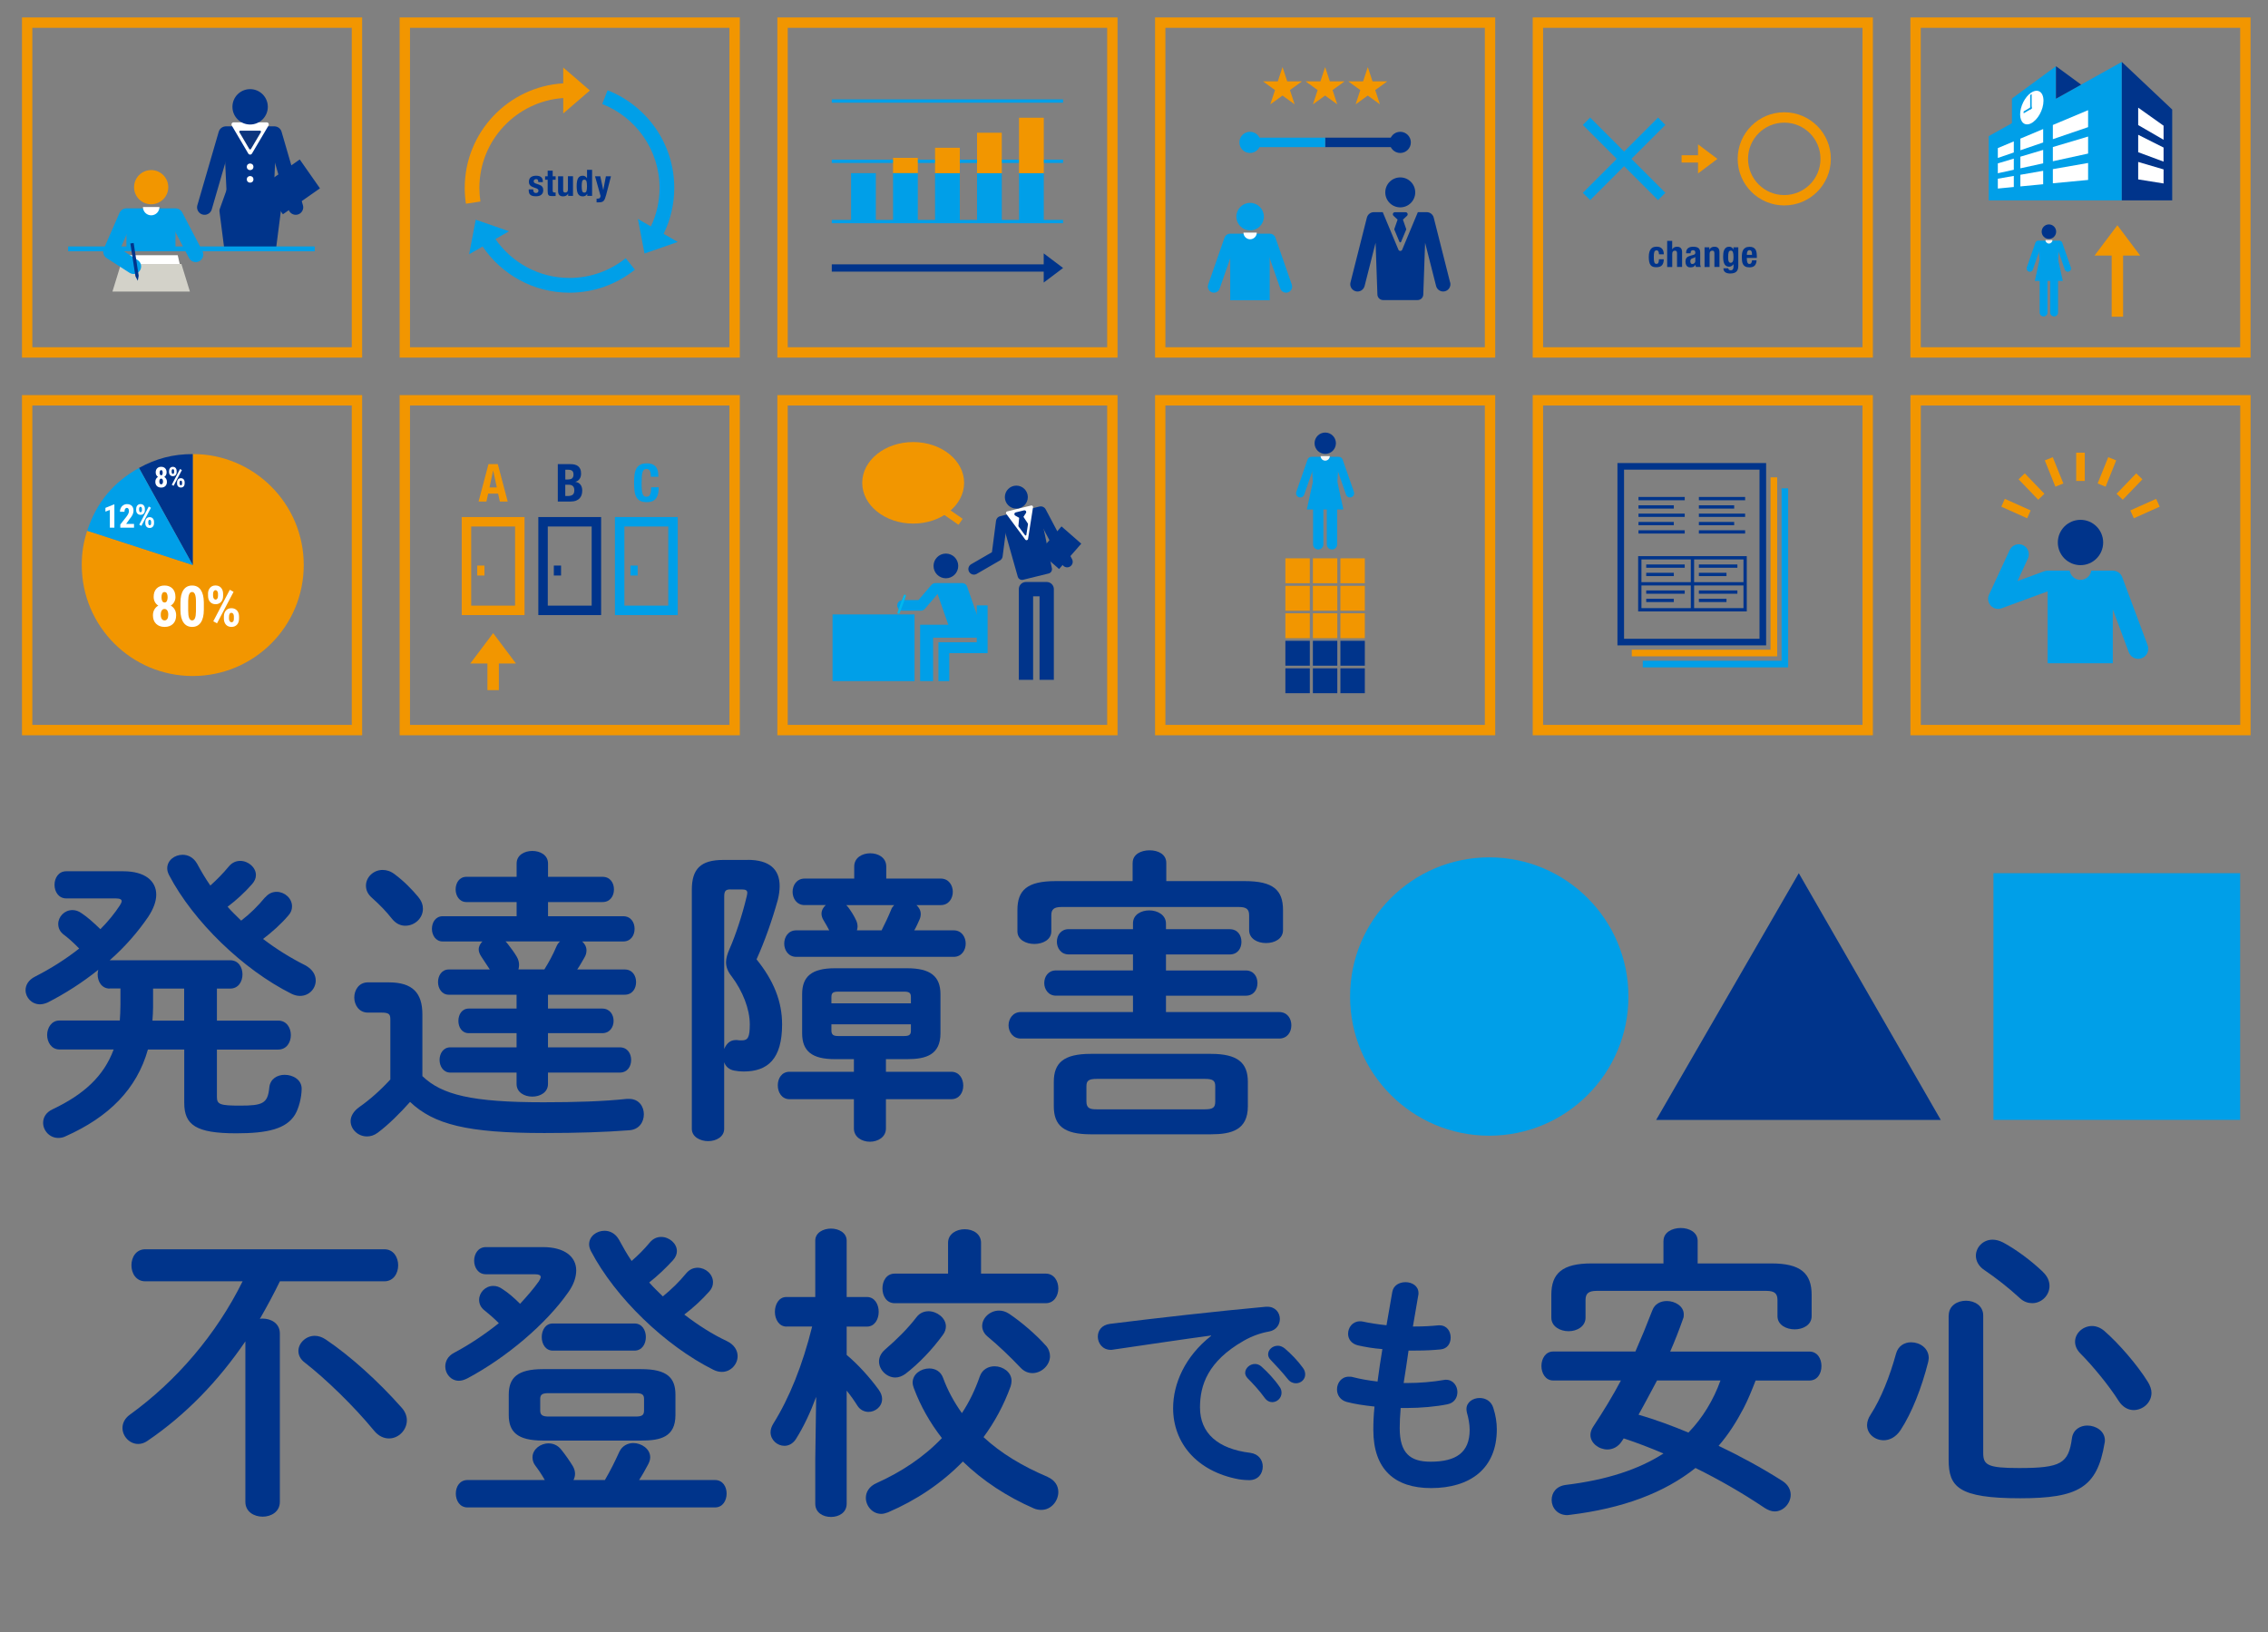 <?xml version="1.0" encoding="UTF-8"?>
<svg id="_レイヤー_1" data-name="レイヤー_1" xmlns="http://www.w3.org/2000/svg" xmlns:xlink="http://www.w3.org/1999/xlink" version="1.1" viewBox="0 0 501.25 360.72">
  <rect x="0" y="0" width="501.25" height="360.72" fill="#808080" stroke="none"/>
  <!-- Generator: Adobe Illustrator 29.6.0, SVG Export Plug-In . SVG Version: 2.1.1 Build 207)  -->
  <defs>
    <style>
      .st0, .st1, .st2, .st3, .st4, .st5, .st6, .st7, .st8, .st9, .st10, .st11, .st12, .st13, .st14, .st15, .st16, .st17, .st18, .st19, .st20, .st21, .st22, .st23, .st24, .st25, .st26, .st27, .st28, .st29, .st30, .st31, .st32, .st33, .st34, .st35, .st36, .st37 {
        fill: none;
      }

      .st1 {
        stroke-width: 2.28px;
      }

      .st1, .st38, .st39, .st40, .st20, .st21, .st22, .st24, .st41, .st33, .st34, .st35, .st36, .st37, .st42 {
        stroke-linecap: round;
      }

      .st1, .st2, .st3, .st4, .st5, .st6, .st7, .st8, .st9, .st10, .st11, .st12, .st13, .st14, .st15, .st16, .st17, .st18, .st23, .st25, .st26, .st27, .st28, .st29, .st30, .st31, .st32, .st43, .st34 {
        stroke-miterlimit: 10;
      }

      .st1, .st3, .st4, .st5, .st10, .st11, .st15, .st16, .st17, .st20, .st21, .st24, .st28, .st29, .st33, .st34, .st36 {
        stroke: #009fe8;
      }

      .st38 {
        stroke-width: 2.6px;
      }

      .st38, .st7, .st8, .st9, .st19, .st41, .st30, .st31, .st32, .st35, .st37 {
        stroke: #00348b;
      }

      .st38, .st44, .st41 {
        fill: #00348b;
      }

      .st38, .st39, .st40, .st19, .st20, .st21, .st22, .st24, .st41, .st33, .st35, .st36, .st37, .st42 {
        stroke-linejoin: round;
      }

      .st2 {
        stroke-width: 2.52px;
      }

      .st2, .st6, .st12, .st13, .st14, .st18, .st23, .st25, .st26, .st27, .st43 {
        stroke: #f29600;
      }

      .st45 {
        fill: #f29600;
      }

      .st3, .st7, .st12 {
        stroke-width: 2.09px;
      }

      .st4, .st8 {
        stroke-width: 2.09px;
      }

      .st5, .st14 {
        stroke-width: 2.29px;
      }

      .st6, .st15, .st43 {
        stroke-width: 5.47px;
      }

      .st46 {
        fill: #009fe8;
      }

      .st9, .st11 {
        stroke-width: .73px;
      }

      .st10 {
        stroke-width: 1.06px;
      }

      .st39 {
        stroke-width: .7px;
      }

      .st39, .st40 {
        stroke: #fff;
      }

      .st39, .st40, .st47 {
        fill: #fff;
      }

      .st40 {
        stroke-width: .94px;
      }

      .st48 {
        fill: #d3d2c9;
      }

      .st49 {
        fill: #f4f7f7;
      }

      .st13 {
        stroke-width: 2.29px;
      }

      .st16 {
        stroke-width: 2.4px;
      }

      .st17 {
        stroke-width: 2.87px;
      }

      .st18 {
        stroke-width: 1.9px;
      }

      .st19 {
        stroke-width: 3.16px;
      }

      .st20 {
        stroke-width: 2.69px;
      }

      .st21 {
        stroke-width: 3.34px;
      }

      .st22 {
        stroke: #00b8ee;
        stroke-width: .52px;
      }

      .st23, .st29, .st30 {
        stroke-width: 1.46px;
      }

      .st24 {
        stroke-width: 1.85px;
      }

      .st25, .st28, .st32 {
        stroke-width: 1.6px;
      }

      .st26 {
        stroke-width: 1.61px;
      }

      .st27, .st31 {
        stroke-width: 1.61px;
      }

      .st41 {
        stroke-width: .33px;
      }

      .st43 {
        fill: #f19338;
      }

      .st33 {
        stroke-width: 2.34px;
      }

      .st34 {
        stroke-width: 1.74px;
      }

      .st35 {
        stroke-width: 3.31px;
      }

      .st36 {
        stroke-width: 1.42px;
      }

      .st50 {
        clip-path: url(#clippath);
      }

      .st37 {
        stroke-width: 2.46px;
      }

      .st42 {
        fill: #0d357e;
        stroke: #0d357e;
        stroke-width: .44px;
      }
    </style>
    <clipPath id="clippath">
      <rect class="st0" x="41.31" y="17.99" width="29.4" height="37"/>
    </clipPath>
  </defs>
  <rect class="st0" width="501.25" height="360.72"/>
  <g>
    <path class="st44" d="M24.24,218.49c-1.77,0-2.66-1.57-2.66-3.13,0-.34.07-.68.14-1.02-3.47,2.79-7.29,5.24-11.17,7.22-.61.27-1.23.41-1.7.41-1.84,0-3.2-1.5-3.2-3.13,0-1.09.61-2.25,2.11-3,3.47-1.77,6.81-3.88,9.74-6.2-1.29-1.36-2.66-2.52-3.4-3.06-.89-.68-1.23-1.5-1.23-2.38,0-1.57,1.36-3.06,3.13-3.06.68,0,1.36.2,2.11.75,1.23.82,2.52,1.97,4.08,3.47,1.7-1.7,3.13-3.47,4.29-5.24.27-.41.41-.75.41-.95,0-.41-.41-.61-1.36-.61h-10.89c-1.7,0-2.59-1.5-2.59-3s.88-3,2.59-3h12.6c4.77,0,7.29,2.11,7.29,5.17,0,1.5-.61,3.13-1.77,4.9-2.32,3.4-5.17,6.67-8.51,9.6h26.62c1.84,0,2.72,1.57,2.72,3.13s-.89,3.13-2.72,3.13h-2.93v7.08h13.55c1.84,0,2.79,1.57,2.79,3.2s-.95,3.2-2.79,3.2h-13.55v10.48c0,1.63.68,1.91,5.11,1.91,5.04,0,6.13-.48,6.47-4.02.2-1.91,1.77-2.79,3.4-2.79,1.84,0,3.75,1.09,3.75,3.06,0,1.84-.61,4.36-1.5,5.79-1.91,3.06-5.92,4.08-12.94,4.08-8.92,0-11.51-1.84-11.51-6.74v-11.78h-8.03c-2.45,8.71-8.58,14.91-18.25,19.2-.54.27-1.09.34-1.57.34-1.91,0-3.34-1.63-3.34-3.34,0-1.16.61-2.31,2.11-3,6.88-3.27,11.3-7.29,13.48-13.21h-11.98c-1.77,0-2.72-1.63-2.72-3.2s.95-3.2,2.72-3.2h13.34c.07-1.09.14-2.25.14-3.47v-3.61h-2.38ZM40.71,218.49h-6.88v4.08c0,1.02-.07,1.97-.14,3h7.01v-7.08ZM58.62,198.34c.75-.89,1.63-1.23,2.52-1.23,1.77,0,3.4,1.43,3.4,3.2,0,.68-.2,1.36-.82,2.04-1.63,1.91-3.54,3.61-5.58,5.17,2.93,2.25,6.13,4.22,9.26,5.79,1.7.89,2.38,2.18,2.38,3.4,0,1.77-1.43,3.4-3.47,3.4-.61,0-1.23-.14-1.91-.48-10.62-5.31-21.65-15.93-27.03-26.21-.27-.54-.41-1.02-.41-1.5,0-1.77,1.63-3,3.4-3,1.16,0,2.38.54,3.2,1.97.88,1.63,1.84,3.27,2.93,4.83,1.43-1.29,2.79-2.66,4.08-4.22.75-.89,1.63-1.23,2.52-1.23,1.77,0,3.47,1.43,3.47,3.13,0,.68-.27,1.36-.88,2.04-1.63,1.84-3.4,3.47-5.38,4.97.95,1.09,1.97,2.04,3,3.06,1.97-1.5,3.68-3.2,5.31-5.17Z"/>
    <path class="st44" d="M93.34,237.83c4.29,4.15,10.96,5.79,26.76,5.79,7.15,0,13.34-.2,18.45-.75h.48c2.18,0,3.27,1.7,3.27,3.4s-1.02,3.4-3.27,3.54c-5.31.41-11.51.61-18.72.61-17.09,0-24.44-1.91-29.68-6.88-2.18,2.45-4.77,5.04-7.15,6.81-.82.61-1.63.82-2.38.82-1.97,0-3.61-1.57-3.61-3.4,0-1.02.61-2.18,1.97-3.13,2.25-1.57,4.7-3.74,6.81-6.06v-13.21c0-1.16-.2-1.57-1.97-1.57h-3c-1.97,0-3-1.7-3-3.34s1.02-3.34,3-3.34h4.63c5.31,0,7.42,2.38,7.42,7.08v13.62ZM92.45,198.27c.75.89,1.02,1.77,1.02,2.59,0,2.11-1.84,3.74-3.88,3.74-1.02,0-2.04-.41-2.93-1.5-1.29-1.63-2.59-3-4.49-4.7-.95-.82-1.29-1.77-1.29-2.66,0-1.84,1.63-3.47,3.68-3.47.88,0,1.77.27,2.66.95,2.11,1.57,3.81,3.34,5.24,5.04ZM128.67,208.08c.54.48.95,1.16.95,1.97,0,.54-.14,1.09-.48,1.63-.48.82-.95,1.7-1.57,2.59h10.49c1.7,0,2.52,1.36,2.52,2.79s-.82,2.79-2.52,2.79h-16.95v3.06h11.98c1.7,0,2.52,1.36,2.52,2.72s-.82,2.72-2.52,2.72h-11.98v3.13h15.86c1.7,0,2.52,1.36,2.52,2.79s-.82,2.79-2.52,2.79h-15.86v2.52c0,1.84-1.7,2.79-3.47,2.79s-3.47-.95-3.47-2.79v-2.52h-14.64c-1.57,0-2.38-1.43-2.38-2.79,0-1.43.82-2.79,2.38-2.79h14.64v-3.13h-10.55c-1.57,0-2.31-1.36-2.31-2.72s.75-2.72,2.31-2.72h10.55v-3.06h-14.98c-1.57,0-2.38-1.43-2.38-2.79,0-1.43.82-2.79,2.38-2.79h9.06c-.54-.82-1.23-1.84-1.84-2.79-.41-.61-.61-1.16-.61-1.63,0-.68.34-1.29.82-1.77h-8.78c-1.57,0-2.38-1.43-2.38-2.79,0-1.43.82-2.79,2.38-2.79h16.34v-3.13h-11.1c-1.57,0-2.38-1.43-2.38-2.79,0-1.43.82-2.79,2.38-2.79h11.1v-2.93c0-1.91,1.77-2.79,3.47-2.79s3.47.88,3.47,2.79v2.93h12.05c1.7,0,2.52,1.36,2.52,2.79s-.82,2.79-2.52,2.79h-12.05v3.13h16.61c1.7,0,2.52,1.36,2.52,2.79s-.82,2.79-2.52,2.79h-9.06ZM120.3,214.27c1.02-1.63,1.84-3.13,2.66-5.04.2-.48.48-.89.82-1.16h-12.05c.14.14.27.27.48.54.88,1.16,1.36,1.77,1.97,2.79.41.68.54,1.29.54,1.91,0,.34-.07.68-.14.95h5.72Z"/>
    <path class="st44" d="M165.23,190.04c4.77,0,7.08,2.04,7.08,5.79,0,.95-.14,1.97-.41,3.06-1.23,4.43-2.93,9.26-4.7,13.14,3.81,4.7,5.65,9.33,5.65,14.37,0,7.69-3.2,10.42-8.51,10.42-.75,0-1.29-.07-2.04-.2-1.16-.2-1.91-.89-2.25-1.84v14.71c0,1.77-1.77,2.72-3.54,2.72s-3.61-.95-3.61-2.72v-52.83c0-4.63,1.97-6.6,6.95-6.6h5.38ZM161.42,196.57c-1.02,0-1.36.34-1.36,1.57v33.7c.48-1.16,1.29-1.97,2.52-1.97h.27c.34.07.75.07,1.09.07,1.36,0,1.77-.68,1.77-3.54,0-3.4-1.57-7.35-4.02-10.62-.82-1.02-1.23-2.04-1.23-3.13,0-.82.27-1.77.75-2.86,1.36-3.06,2.86-7.63,3.81-11.64.07-.34.14-.61.14-.82,0-.54-.34-.75-1.23-.75h-2.52ZM195.8,234.09v2.79h14.43c1.77,0,2.66,1.5,2.66,3.06s-.89,3-2.66,3h-14.43v6.47c0,1.91-1.77,2.93-3.54,2.93s-3.54-1.02-3.54-2.93v-6.47h-14.23c-1.7,0-2.59-1.5-2.59-3.06s.88-3,2.59-3h14.23v-2.79h-4.22c-5.04,0-7.22-1.77-7.22-5.72v-8.65c0-3.95,2.18-5.72,7.22-5.72h16c5.11,0,7.35,1.77,7.35,5.72v8.65c0,4.77-3.2,5.72-7.35,5.72h-4.7ZM177.83,200.04c-1.77,0-2.66-1.5-2.66-2.93s.89-2.93,2.66-2.93h10.96v-2.66c0-1.97,1.77-2.93,3.54-2.93s3.54.95,3.54,2.93v2.66h12.05c1.77,0,2.66,1.5,2.66,2.93s-.88,2.93-2.66,2.93h-5.38c.54.48.95,1.16.95,1.97,0,.34-.07.82-.27,1.23-.34.75-.68,1.57-1.16,2.38h8.71c1.77,0,2.66,1.5,2.66,2.93s-.88,2.93-2.66,2.93h-34.79c-1.77,0-2.66-1.5-2.66-2.93s.88-2.93,2.66-2.93h7.29c-.41-.75-.68-1.29-1.23-2.18-.34-.54-.48-1.02-.48-1.5,0-.75.41-1.43.95-1.91h-4.7ZM201.32,220.4c0-.88-.27-1.23-1.5-1.23h-14.57c-1.23,0-1.5.34-1.5,1.23v1.36h17.57v-1.36ZM199.82,228.98c1.23,0,1.5-.34,1.5-1.23v-1.36h-17.57v1.36c0,1.02.54,1.23,1.5,1.23h14.57ZM187.02,200.04c.2.2.41.41.54.61.68.95,1.16,1.7,1.7,2.86.2.48.27.89.27,1.29,0,.27-.07.54-.14.82h5.45c.82-1.63,1.5-3.06,2.11-4.56.14-.41.41-.75.68-1.02h-10.62Z"/>
    <path class="st44" d="M250.4,220.06h-17.02c-1.7,0-2.59-1.43-2.59-2.79,0-1.43.88-2.79,2.59-2.79h17.02v-3.54h-14.23c-1.7,0-2.59-1.43-2.59-2.79,0-1.43.89-2.79,2.59-2.79h14.23v-1.29c0-1.91,1.77-2.86,3.61-2.86s3.68,1.02,3.68,2.93v1.23h14.09c1.77,0,2.59,1.36,2.59,2.79s-.82,2.79-2.59,2.79h-14.09v3.54h17.63c1.77,0,2.59,1.36,2.59,2.79s-.82,2.79-2.59,2.79h-17.63v3.61h24.99c1.84,0,2.72,1.43,2.72,2.93s-.88,2.93-2.72,2.93h-57.06c-1.77,0-2.72-1.5-2.72-2.93s.95-2.93,2.72-2.93h24.78v-3.61ZM250.33,190.72c0-1.91,1.84-2.79,3.75-2.79s3.68.89,3.68,2.79v4.02h17.36c6.26,0,8.44,1.97,8.44,6.4v4.43c0,1.91-1.84,2.86-3.75,2.86s-3.74-.95-3.74-2.86v-3.27c0-1.29-.54-1.84-2.25-1.84h-39.22c-1.7,0-2.25.54-2.25,1.84v3.54c0,1.84-1.84,2.79-3.74,2.79s-3.75-.95-3.75-2.79v-4.7c0-4.43,2.18-6.4,8.44-6.4h17.02v-4.02ZM241.07,250.7c-5.99,0-8.17-1.97-8.17-6.2v-5.38c0-4.22,2.18-6.2,8.17-6.2h26.55c5.92,0,8.17,1.97,8.17,6.2v5.38c0,5.24-3.61,6.2-8.17,6.2h-26.55ZM266.26,245.18c1.84,0,2.32-.41,2.32-1.7v-3.4c0-1.23-.48-1.63-2.32-1.63h-23.83c-1.84,0-2.32.41-2.32,1.63v3.4c0,1.57.95,1.7,2.32,1.7h23.83Z"/>
  </g>
  <g>
    <path class="st44" d="M61.86,283.19c-1.36,2.79-2.86,5.58-4.43,8.31.2-.07.41-.07.61-.07,1.91,0,3.81,1.09,3.81,3.27v37.24c0,2.18-1.91,3.27-3.81,3.27s-3.81-1.09-3.81-3.27v-35.47c-5.99,8.78-13.21,16.27-21.65,21.99-.68.48-1.36.68-2.04.68-1.91,0-3.47-1.7-3.47-3.54,0-1.02.48-2.11,1.63-2.93,10.35-7.49,19.13-17.77,24.92-29.48h-21.51c-2.04,0-3.06-1.77-3.06-3.54s1.02-3.54,3.06-3.54h52.83c2.04,0,3.06,1.77,3.06,3.54s-1.02,3.54-3.06,3.54h-23.08ZM88.76,311.11c.82.89,1.16,1.91,1.16,2.79,0,2.18-1.84,4.02-3.95,4.02-1.09,0-2.31-.48-3.34-1.77-4.49-5.45-10.69-11.44-15.25-14.98-1.02-.75-1.43-1.7-1.43-2.59,0-1.7,1.63-3.34,3.61-3.34.82,0,1.63.27,2.45.82,5.38,3.61,11.64,9.26,16.75,15.05Z"/>
    <path class="st44" d="M120,275.63c4.77,0,7.35,2.11,7.35,5.17,0,1.43-.54,3.13-1.77,4.83-4.9,7.01-13.68,14.43-22.26,19-.68.34-1.29.54-1.91.54-1.77,0-3-1.57-3-3.13,0-1.16.54-2.31,1.97-3.06,3.47-1.84,6.88-4.15,9.87-6.54-1.23-1.23-2.45-2.25-3.13-2.79-.89-.68-1.23-1.5-1.23-2.38,0-1.57,1.36-3.06,3.13-3.06.68,0,1.36.2,2.11.75,1.16.75,2.38,1.77,3.81,3.2,1.57-1.7,3-3.34,4.15-4.97.27-.41.41-.75.41-.95,0-.41-.41-.61-1.36-.61h-10.76c-1.7,0-2.59-1.5-2.59-3s.89-3,2.59-3h12.6ZM120.41,327.11c-.61-1.09-1.43-2.31-2.11-3.2-.48-.61-.61-1.29-.61-1.84,0-1.7,1.7-3.06,3.54-3.06,1.02,0,2.04.41,2.79,1.36.88,1.09,1.84,2.45,2.59,3.68.34.61.48,1.16.48,1.7,0,.48-.14.95-.34,1.36h6.94c1.23-2.11,2.18-4.02,3.2-6.26.61-1.29,1.84-1.91,3.06-1.91,1.84,0,3.75,1.29,3.75,3.13,0,.48-.14.95-.41,1.5-.61,1.16-1.29,2.38-2.04,3.54h16.75c1.77,0,2.59,1.5,2.59,3s-.82,3.06-2.59,3.06h-54.67c-1.7,0-2.59-1.5-2.59-3.06s.88-3,2.59-3h17.09ZM120,318.39c-5.65,0-7.56-1.91-7.56-5.65v-4.49c0-3.74,1.91-5.65,7.56-5.65h21.72c5.72,0,7.56,1.91,7.56,5.65v4.49c0,4.9-3.34,5.65-7.56,5.65h-21.72ZM140.5,313.08c1.43,0,1.84-.34,1.84-1.36v-2.52c0-.95-.41-1.29-1.84-1.29h-19.27c-1.43,0-1.84.34-1.84,1.29v2.52c0,.95.41,1.36,1.84,1.36h19.27ZM122.18,298.51c-1.63,0-2.45-1.5-2.45-3s.82-3,2.45-3h18.04c1.7,0,2.52,1.5,2.52,3s-.82,3-2.52,3h-18.04ZM146.49,286.53c1.84-1.5,3.61-3.2,5.17-5.11.75-.89,1.63-1.23,2.52-1.23,1.77,0,3.4,1.43,3.4,3.2,0,.68-.2,1.36-.82,2.04-1.63,1.84-3.47,3.54-5.52,5.11,3,2.31,6.2,4.36,9.4,5.86,1.7.82,2.38,2.11,2.38,3.34,0,1.77-1.5,3.47-3.47,3.47-.61,0-1.23-.14-1.91-.48-10.62-5.31-21.65-15.93-27.03-26.21-.27-.54-.41-1.02-.41-1.5,0-1.77,1.63-3,3.4-3,1.16,0,2.38.54,3.2,1.97.88,1.63,1.77,3.2,2.79,4.7,1.43-1.23,2.79-2.59,4.02-4.08.75-.89,1.63-1.23,2.52-1.23,1.77,0,3.47,1.43,3.47,3.13,0,.68-.27,1.36-.88,2.04-1.63,1.77-3.34,3.4-5.24,4.9.95,1.09,1.97,2.04,3,3.06Z"/>
    <path class="st44" d="M173.85,293.2c-1.7,0-2.59-1.63-2.59-3.27s.88-3.27,2.52-3.27h6.4v-12.46c0-1.77,1.77-2.66,3.47-2.66s3.47.89,3.47,2.66v12.46h4.49c1.7,0,2.59,1.63,2.59,3.27s-.88,3.27-2.59,3.27h-4.49v6.26c2.45,2.04,5.11,4.97,7.08,7.69.54.75.75,1.43.75,2.04,0,1.7-1.5,2.86-3,2.86-.88,0-1.84-.41-2.45-1.36-.68-1.09-1.5-2.25-2.38-3.34v24.99c0,1.97-1.7,2.93-3.47,2.93s-3.47-.95-3.47-2.93v-9.8l.2-13.82c-1.23,3.34-2.72,6.54-4.43,9.26-.68,1.09-1.63,1.57-2.59,1.57-1.57,0-3.06-1.29-3.06-3,0-.61.2-1.23.61-1.91,3.54-5.65,6.47-12.94,8.58-21.45h-5.65ZM231.52,326.42c1.7.75,2.38,2.04,2.38,3.34,0,1.97-1.57,3.95-3.74,3.95-.54,0-1.09-.07-1.7-.34-5.92-2.59-11.23-6.06-15.66-10.35-4.7,4.83-10.35,8.58-16.54,11.23-.54.2-1.02.34-1.5.34-1.97,0-3.4-1.77-3.4-3.54,0-1.23.68-2.52,2.38-3.27,5.45-2.45,10.42-5.72,14.43-9.94-2.59-3.34-4.7-7.01-6.2-11.03-.14-.41-.27-.82-.27-1.23,0-1.91,1.84-3.13,3.68-3.13,1.29,0,2.52.61,3.06,2.11,1.02,2.79,2.45,5.38,4.15,7.76,1.63-2.45,2.93-5.17,3.95-8.1.54-1.57,1.91-2.25,3.27-2.25,1.84,0,3.75,1.29,3.75,3.2,0,.41-.07.82-.2,1.23-1.5,4.15-3.54,7.9-5.99,11.23,3.88,3.61,8.71,6.47,14.16,8.78ZM205.17,289.8c1.91,0,3.88,1.5,3.88,3.34,0,.61-.2,1.29-.68,1.91-2.38,3.27-5.31,6.33-8.24,8.58-.75.54-1.5.82-2.25.82-1.91,0-3.61-1.7-3.61-3.54,0-.89.41-1.84,1.36-2.66,2.52-2.18,4.9-4.49,6.94-7.15.68-.89,1.63-1.29,2.59-1.29ZM231.11,281.49c1.84,0,2.79,1.63,2.79,3.27s-.95,3.27-2.79,3.27h-33.36c-1.84,0-2.72-1.63-2.72-3.27s.88-3.27,2.72-3.27h11.78v-6.81c0-1.97,1.84-3,3.68-3s3.61,1.02,3.61,3v6.81h14.3ZM231.11,297.35c.68.75.95,1.63.95,2.38,0,1.97-1.84,3.75-3.88,3.75-.89,0-1.84-.34-2.66-1.23-2.18-2.31-4.97-4.97-7.29-6.88-.82-.68-1.16-1.57-1.16-2.31,0-1.77,1.7-3.4,3.74-3.4.68,0,1.43.2,2.18.68,2.86,1.91,6.13,4.77,8.1,7.01Z"/>
    <path class="st44" d="M267.67,295.17c-6.14.82-14.28,2.05-21.66,3.12-.2.05-.36.05-.51.05-1.84,0-2.87-1.48-2.87-2.92,0-1.33.82-2.56,2.66-2.82,10.65-1.33,23.86-2.82,34.5-3.79h.31c1.79,0,2.76,1.33,2.76,2.71,0,1.23-.77,2.46-2.35,2.76-1.79.31-3.74.97-5.63,2.05-7.99,4.56-9.67,9.88-9.67,14.74,0,5.68,3.94,9.16,11.11,10.03,1.89.26,2.76,1.64,2.76,3.02,0,1.54-.97,3.02-3.02,3.02-.36,0-1.43-.05-2.3-.2-9.32-1.74-14.49-8.09-14.49-15.72,0-5.38,2.61-11.42,8.4-15.97v-.1ZM275.2,303.41c0-1.02,1.02-1.95,2.15-1.95.46,0,.97.15,1.43.56,1.38,1.23,2.92,2.87,3.99,4.45.36.46.46.92.46,1.38,0,1.13-.97,2.05-2.05,2.05-.61,0-1.23-.31-1.69-.97-1.23-1.69-2.61-3.17-3.79-4.35-.36-.41-.51-.82-.51-1.18ZM280.27,299.32c0-1.02.97-1.89,2.15-1.89.51,0,1.02.2,1.54.61,1.33,1.13,2.87,2.71,3.94,4.2.41.51.56,1.02.56,1.54,0,1.13-.97,1.95-2.05,1.95-.61,0-1.28-.26-1.79-.92-1.18-1.48-2.61-3.02-3.79-4.25-.41-.41-.56-.82-.56-1.23Z"/>
    <path class="st44" d="M312.26,293.18h.36c2,0,3.69-.1,5.27-.26h.26c1.64,0,2.46,1.33,2.46,2.71,0,1.28-.72,2.46-2.2,2.61-1.59.15-3.12.26-5.68.26h-1.43c-.31,2.41-.72,4.76-1.08,7.17h.82c2.71,0,5.73-.26,8.04-.67.15-.05.36-.05.51-.05,1.59,0,2.51,1.38,2.51,2.71,0,1.23-.67,2.41-2.2,2.71-2.46.51-5.94.82-8.91.82h-1.43c-.15,1.79-.21,3.23-.21,4.45,0,5.53,2.3,7.42,6.81,7.42,5.63,0,8.65-2,8.65-7.06,0-1.18-.26-2.61-.61-3.79-.05-.26-.1-.51-.1-.77,0-1.54,1.43-2.46,2.92-2.46,1.28,0,2.56.67,3.02,2.2.51,1.59.77,3.17.77,4.71,0,8.75-5.94,13-14.54,13-7.99,0-12.75-4.1-12.75-12.85,0-1.54.05-3.17.26-5.17-2.41-.26-4.4-.56-6.14-1.02-1.48-.41-2.15-1.59-2.15-2.76,0-1.43.97-2.82,2.61-2.82.31,0,.61,0,.92.1,1.59.41,3.33.72,5.43.97.31-2.41.67-4.76,1.07-7.17-2-.15-3.79-.46-5.38-.82-1.54-.36-2.2-1.48-2.2-2.56,0-1.43,1.02-2.76,2.61-2.76.2,0,.41,0,.61.05,1.64.36,3.33.61,5.27.82l1.28-7.37c.26-1.48,1.59-2.15,2.92-2.15,1.43,0,2.87.82,2.87,2.41,0,.15,0,.31-.05.51l-1.18,6.86Z"/>
    <path class="st44" d="M388.01,305.11c-.82,2.11-1.63,4.15-2.66,6.13-1.57,3-3.34,5.79-5.52,8.31,4.83,2.31,9.6,4.9,14.09,7.76,1.29.82,1.84,1.97,1.84,3.06,0,1.84-1.57,3.68-3.54,3.68-.68,0-1.43-.27-2.18-.75-5.17-3.47-10.21-6.33-15.32-8.85-6.94,5.52-16.07,8.92-27.71,10.35-.2,0-.41.07-.61.07-2.25,0-3.47-1.7-3.47-3.34s1.02-3.06,3.13-3.34c8.99-1.09,16.07-3.4,21.58-6.94-2.86-1.23-5.86-2.38-8.78-3.34l-.41.61c-.82,1.29-2.04,1.84-3.2,1.84-1.91,0-3.75-1.43-3.75-3.2,0-.61.21-1.23.61-1.84,2.25-3.4,4.29-6.74,6.13-10.21h-14.98c-1.7,0-2.59-1.63-2.59-3.2s.88-3.2,2.59-3.2h18.18c1.29-2.93,2.52-5.92,3.75-9.12.54-1.43,1.84-2.04,3.2-2.04,1.84,0,3.74,1.16,3.74,2.93,0,.34,0,.61-.14.95-.89,2.52-1.84,4.97-2.86,7.29h30.77c1.77,0,2.66,1.57,2.66,3.2s-.88,3.2-2.66,3.2h-11.91ZM367.65,274.27c0-1.91,1.91-2.86,3.81-2.86s3.74.95,3.74,2.86v4.97h16.34c6.4,0,8.85,2.18,8.85,6.94v4.7c0,1.97-1.91,2.93-3.74,2.93s-3.81-.95-3.81-2.93v-3.54c0-1.43-.61-2.04-2.52-2.04h-37.38c-1.91,0-2.52.61-2.52,2.04v3.88c0,1.97-1.91,3-3.75,3s-3.81-1.02-3.81-3v-5.04c0-4.77,2.45-6.94,8.85-6.94h15.93v-4.97ZM366.22,305.11c-1.36,2.52-2.66,5.04-4.09,7.56,3.75,1.09,7.42,2.45,11.03,3.95,3.13-3.2,5.58-7.29,7.08-11.51h-14.03Z"/>
    <path class="st44" d="M422.39,296.67c1.91,0,3.88,1.29,3.88,3.47,0,.27-.07.61-.14.95-1.43,5.65-3.61,11.23-6.13,15.05-1.02,1.5-2.38,2.18-3.68,2.18-1.91,0-3.68-1.36-3.68-3.34,0-.75.27-1.57.82-2.38,2.25-3.47,4.22-8.44,5.58-13.41.48-1.77,1.91-2.52,3.34-2.52ZM430.69,290.75c0-2.18,1.91-3.27,3.81-3.27s3.81,1.09,3.81,3.27v30.37c0,2.66.95,3.34,7.9,3.34,9.33,0,10.96-1.02,11.71-6.6.27-1.91,1.84-2.79,3.4-2.79,1.91,0,3.88,1.23,3.88,3.27,0,.2,0,.41-.07.61-1.63,9.87-5.86,12.19-18.66,12.19-13.68,0-15.8-2.52-15.8-8.51v-31.86ZM451.46,281.08c1.09,1.02,1.5,2.11,1.5,3.13,0,2.11-1.77,3.81-3.81,3.81-.88,0-1.84-.27-2.72-1.09-2.59-2.38-5.31-4.49-7.83-6.2-1.36-.88-1.91-2.11-1.91-3.2,0-1.84,1.57-3.54,3.68-3.54.75,0,1.5.2,2.32.61,2.93,1.57,6.2,4.02,8.78,6.47ZM474.68,305.39c.54.88.82,1.7.82,2.45,0,2.18-1.91,3.81-3.95,3.81-1.16,0-2.38-.61-3.27-1.97-2.18-3.47-5.92-7.97-8.44-10.48-.88-.89-1.23-1.77-1.23-2.66,0-1.91,1.77-3.47,3.75-3.47.88,0,1.84.34,2.72,1.09,3.2,2.79,7.22,7.42,9.6,11.23Z"/>
  </g>
  <g id="g180">
    <circle id="circle174" class="st46" cx="329.14" cy="220.25" r="30.76"/>
    <rect id="rect176" class="st46" x="440.57" y="192.99" width="54.52" height="54.52"/>
    <polygon id="polygon178" class="st44" points="397.55 192.99 366.03 247.52 428.93 247.52 397.55 192.99"/>
  </g>
  <g>
    <rect class="st13" x="339.89" y="88.47" width="72.89" height="72.89"/>
    <rect class="st13" x="89.47" y="88.47" width="72.89" height="72.89"/>
    <rect class="st13" x="172.95" y="88.47" width="72.89" height="72.89"/>
    <rect class="st13" x="256.42" y="88.47" width="72.89" height="72.89"/>
    <rect class="st13" x="423.37" y="88.47" width="72.89" height="72.89"/>
    <g>
      <circle class="st44" cx="292.89" cy="97.96" r="2.36"/>
      <polygon class="st46" points="295.56 106.81 290.17 106.81 289.85 101.89 295.87 101.89 295.56 106.81"/>
      <polygon class="st46" points="296.9 112.6 288.82 112.6 290.17 106.44 295.56 106.44 296.9 112.6"/>
      <polyline class="st1" points="291.34 120.31 291.34 110.16 294.38 110.16 294.38 120.31"/>
      <polyline class="st24" points="287.37 109.02 289.85 101.89 295.87 101.89 298.36 109.02"/>
      <path class="st49" d="M292.89,101.81c.56,0,1.01-.45,1.01-1.01h-2.03c0,.56.45,1.01,1.01,1.01Z"/>
    </g>
    <rect class="st44" x="284.08" y="147.71" width="5.4" height="5.5"/>
    <rect class="st44" x="290.16" y="147.71" width="5.4" height="5.5"/>
    <rect class="st44" x="296.24" y="147.71" width="5.4" height="5.5"/>
    <rect class="st44" x="284.08" y="141.63" width="5.4" height="5.5"/>
    <rect class="st44" x="290.16" y="141.63" width="5.4" height="5.5"/>
    <rect class="st44" x="296.24" y="141.63" width="5.4" height="5.5"/>
    <rect class="st45" x="284.08" y="135.55" width="5.4" height="5.5"/>
    <rect class="st45" x="290.16" y="135.55" width="5.4" height="5.5"/>
    <rect class="st45" x="296.24" y="135.55" width="5.4" height="5.5"/>
    <rect class="st45" x="284.08" y="129.48" width="5.4" height="5.5"/>
    <rect class="st45" x="290.16" y="129.48" width="5.4" height="5.5"/>
    <rect class="st45" x="296.24" y="129.48" width="5.4" height="5.5"/>
    <rect class="st45" x="284.08" y="123.4" width="5.4" height="5.5"/>
    <rect class="st45" x="290.16" y="123.4" width="5.4" height="5.5"/>
    <rect class="st45" x="296.24" y="123.4" width="5.4" height="5.5"/>
    <g>
      <path class="st44" d="M232.48,125.62l-2.59-12.41c-.05-.26-.21-.48-.43-.62-.22-.14-.49-.18-.75-.12l-6.52,1.6c-.25.06-.47.23-.61.45s-.17.5-.09.75l3.45,12.2c.12.42.51.7.93.7.08,0,.15,0,.23-.03l5.66-1.39c.51-.12.82-.63.72-1.14Z"/>
      <polyline class="st37" points="215.25 125.77 220.37 122.81 221.35 115.28 230.02 113.15 235.85 124.16"/>
      <polygon class="st39" points="222.68 113.37 226.87 119.04 227.96 112.07 222.68 113.37"/>
      <circle class="st44" cx="224.62" cy="109.87" r="2.54"/>
      <path class="st41" d="M225.42,114.36l-.18,1.9,1.43,1.93.37-2.37-1.04-1.59.62-.96c.04-.08.03-.17-.02-.24s-.14-.1-.22-.08l-1.87.46c-.08.02-.15.09-.16.17s.02.17.09.22l.99.56Z"/>
      <rect class="st44" x="230.62" y="118.17" width="7.44" height="5.8" transform="translate(-11.1 217.67) rotate(-48.81)"/>
      <polyline class="st19" points="226.75 150.25 226.75 130.21 231.33 130.21 231.33 150.25"/>
    </g>
    <g>
      <line class="st2" x1="108.99" y1="152.53" x2="108.99" y2="144.92"/>
      <polygon class="st45" points="108.99 139.93 114.03 146.64 103.94 146.64 108.99 139.93"/>
    </g>
    <g>
      <circle class="st44" cx="459.81" cy="119.9" r="5.01"/>
      <path class="st46" d="M474.65,142.61l-5.62-15.05c-.32-.87-1.15-1.44-2.08-1.44h-4.75c-.18,1.16-1.18,2.04-2.39,2.04s-2.21-.88-2.39-2.04h-4.87c-.26,0-.52.05-.77.14l-5.9,2.17,2.31-4.99c.51-1.11.03-2.43-1.08-2.95-1.11-.51-2.43-.03-2.95,1.08l-4.56,9.85c-.38.81-.23,1.78.38,2.44.61.66,1.55.89,2.4.58l10.17-3.74v15.89h14.4v-11.9l3.54,9.48c.33.89,1.18,1.44,2.08,1.44.26,0,.52-.05.78-.14,1.15-.43,1.73-1.71,1.3-2.85Z"/>
    </g>
    <g>
      <line class="st18" x1="459.81" y1="100.05" x2="459.81" y2="106.3"/>
      <line class="st18" x1="452.8" y1="101.4" x2="455.14" y2="107.21"/>
      <line class="st18" x1="446.81" y1="105.28" x2="451.15" y2="109.79"/>
      <line class="st18" x1="442.7" y1="111.12" x2="448.41" y2="113.68"/>
      <line class="st18" x1="466.82" y1="101.4" x2="464.48" y2="107.21"/>
      <line class="st18" x1="472.81" y1="105.28" x2="468.47" y2="109.79"/>
      <line class="st18" x1="476.92" y1="111.12" x2="471.21" y2="113.68"/>
    </g>
    <path class="st44" d="M126.07,102.58c.34,0,.65.03.94.1.29.07.54.19.75.35.21.16.37.38.49.65.12.27.17.6.17,1,0,.45-.1.83-.31,1.15-.21.32-.52.54-.94.65v.02c.46.06.83.26,1.1.59s.41.78.41,1.33c0,.32-.04.63-.13.93-.09.29-.23.55-.43.77s-.47.4-.8.53c-.33.13-.74.2-1.22.2h-2.82v-8.27h2.79ZM125.42,105.98c.46,0,.8-.08,1.01-.25.21-.17.32-.45.32-.84s-.1-.67-.29-.83-.5-.24-.92-.24h-.6v2.17h.47ZM125.59,109.62c.4,0,.73-.09.97-.27s.37-.51.37-.98c0-.24-.03-.44-.1-.6-.06-.16-.15-.29-.27-.38-.11-.1-.25-.16-.4-.2s-.32-.06-.51-.06h-.72v2.49h.65Z"/>
    <line class="st32" x1="123.2" y1="125" x2="123.2" y2="127.2"/>
    <rect class="st7" x="120.02" y="115.32" width="11.79" height="19.58"/>
    <line class="st28" x1="140.13" y1="125" x2="140.13" y2="127.2"/>
    <path class="st45" d="M110.02,102.58l2.19,8.27h-1.74l-.38-1.75h-2.2l-.38,1.75h-1.74l2.19-8.27h2.06ZM109.8,107.74l-.8-3.72h-.02l-.8,3.72h1.62Z"/>
    <line class="st25" x1="106.27" y1="125" x2="106.27" y2="127.2"/>
    <rect class="st12" x="103.09" y="115.32" width="11.79" height="19.58"/>
    <path class="st46" d="M143.63,104.06c-.14-.27-.4-.41-.78-.41-.21,0-.38.06-.52.17s-.24.29-.32.54-.13.58-.16.98-.05.9-.05,1.49c0,.63.02,1.13.06,1.52.04.39.11.69.2.9.09.21.2.36.34.43s.29.11.47.11c.15,0,.28-.02.41-.08.13-.05.24-.15.33-.3.09-.15.17-.36.22-.64s.08-.64.08-1.08h1.67c0,.45-.03.87-.1,1.27s-.2.75-.39,1.05c-.19.3-.46.54-.8.71s-.79.26-1.34.26c-.63,0-1.12-.1-1.49-.3s-.65-.49-.85-.87c-.2-.38-.32-.83-.38-1.36-.06-.52-.09-1.1-.09-1.74s.03-1.2.09-1.73c.06-.53.19-.98.38-1.36.2-.38.48-.67.85-.89s.87-.32,1.49-.32,1.06.1,1.41.29c.34.19.6.44.77.74s.28.62.32.96.06.67.06.97h-1.67c0-.6-.07-1.04-.21-1.31Z"/>
    <rect class="st3" x="136.95" y="115.32" width="11.79" height="19.58"/>
    <g>
      <polygon class="st46" points="215.66 138.7 209.8 138.7 206.78 130.04 212.64 130.04 215.66 138.7"/>
      <polyline class="st33" points="199.47 133.8 203.52 133.8 206.74 130.04 212.64 130.04 215.66 138.7"/>
      <circle class="st44" cx="209.05" cy="125.08" r="2.73"/>
      <polyline class="st17" points="204.79 150.54 204.79 139.51 214.36 139.51 213.25 135.06"/>
      <rect class="st46" x="184" y="135.8" width="18.12" height="14.74"/>
      <polyline class="st16" points="217.07 133.8 217.07 143.15 208.6 143.15 208.6 150.54"/>
      <line class="st22" x1="199.97" y1="131.68" x2="198.6" y2="135.42"/>
    </g>
    <ellipse class="st45" cx="201.82" cy="106.71" rx="11.26" ry="9.01"/>
    <line class="st26" x1="212.3" y1="115.33" x2="206.56" y2="111.34"/>
    <g>
      <rect class="st30" x="358.2" y="103.07" width="31.4" height="38.84"/>
      <polyline class="st23" points="360.64 144.33 392.04 144.33 392.04 105.5"/>
      <polyline class="st29" points="363.07 146.77 394.47 146.77 394.47 107.93"/>
      <g>
        <rect class="st9" x="362.41" y="123.28" width="23.28" height="11.49"/>
        <g>
          <line class="st9" x1="362.12" y1="110.2" x2="372.34" y2="110.2"/>
          <line class="st9" x1="362.12" y1="112.04" x2="369.93" y2="112.04"/>
          <line class="st9" x1="362.12" y1="113.88" x2="372.34" y2="113.88"/>
          <line class="st9" x1="362.12" y1="115.72" x2="369.93" y2="115.72"/>
          <line class="st9" x1="362.12" y1="117.56" x2="372.34" y2="117.56"/>
        </g>
        <g>
          <line class="st9" x1="363.83" y1="125.12" x2="372.34" y2="125.12"/>
          <line class="st9" x1="363.83" y1="126.96" x2="369.93" y2="126.96"/>
        </g>
        <g>
          <line class="st9" x1="375.47" y1="125.12" x2="383.98" y2="125.12"/>
          <line class="st9" x1="375.47" y1="126.96" x2="381.57" y2="126.96"/>
        </g>
        <g>
          <line class="st9" x1="363.83" y1="130.86" x2="372.34" y2="130.86"/>
          <line class="st9" x1="363.83" y1="132.7" x2="369.93" y2="132.7"/>
        </g>
        <g>
          <line class="st9" x1="375.47" y1="130.86" x2="383.98" y2="130.86"/>
          <line class="st9" x1="375.47" y1="132.7" x2="381.57" y2="132.7"/>
        </g>
        <g>
          <line class="st9" x1="375.47" y1="110.2" x2="385.69" y2="110.2"/>
          <line class="st9" x1="375.47" y1="112.04" x2="383.27" y2="112.04"/>
          <line class="st9" x1="375.47" y1="113.88" x2="385.69" y2="113.88"/>
          <line class="st9" x1="375.47" y1="115.72" x2="383.27" y2="115.72"/>
          <line class="st9" x1="375.47" y1="117.56" x2="385.69" y2="117.56"/>
        </g>
        <line class="st9" x1="374.05" y1="134.77" x2="374.05" y2="123.28"/>
        <line class="st9" x1="362.41" y1="129.03" x2="385.69" y2="129.03"/>
      </g>
    </g>
    <g>
      <path class="st45" d="M42.6,124.88v-24.53c13.54,0,24.53,10.98,24.53,24.53s-10.98,24.53-24.53,24.53-24.53-10.98-24.53-24.53c0-2.71.36-5,1.2-7.58l23.32,7.58Z"/>
      <path class="st44" d="M42.6,124.88l-11.89-21.45c3.79-2.1,7.56-3.07,11.89-3.07v24.53Z"/>
      <path class="st46" d="M42.6,124.88l-23.32-7.58c2.01-6.18,5.75-10.72,11.43-13.87l11.89,21.45Z"/>
    </g>
    <rect class="st13" x="6" y="88.47" width="72.89" height="72.89"/>
    <g>
      <path class="st47" d="M38.78,131.9c0,.43-.09.82-.28,1.15-.18.33-.44.6-.76.8.37.21.66.49.87.86.21.36.32.79.32,1.29,0,.79-.23,1.42-.68,1.87-.46.46-1.08.69-1.87.69s-1.41-.23-1.88-.69-.7-1.08-.7-1.87c0-.49.11-.92.32-1.29.21-.37.5-.65.87-.86-.33-.2-.58-.47-.76-.8-.18-.33-.27-.72-.27-1.15,0-.78.22-1.39.65-1.83.44-.44,1.02-.66,1.75-.66s1.33.22,1.76.67.65,1.05.65,1.82ZM36.38,137.12c.26,0,.46-.11.6-.33s.21-.53.21-.93-.07-.71-.22-.93c-.15-.22-.35-.34-.61-.34s-.46.11-.61.34c-.15.22-.22.53-.22.93s.07.7.22.93c.15.22.36.33.62.33ZM37.05,131.99c0-.35-.06-.62-.17-.83-.11-.21-.28-.31-.52-.31-.22,0-.39.1-.5.3-.11.2-.17.48-.17.84s.06.63.17.85c.11.21.29.32.51.32s.4-.11.51-.32c.11-.21.17-.5.17-.85Z"/>
      <path class="st47" d="M45.05,134.75c0,1.23-.22,2.17-.67,2.83-.45.65-1.08.98-1.91.98s-1.45-.32-1.9-.95c-.45-.63-.68-1.54-.69-2.72v-1.68c0-1.23.22-2.17.67-2.82.44-.65,1.08-.98,1.91-.98s1.47.32,1.91.97.67,1.56.68,2.76v1.62ZM43.31,132.95c0-.7-.07-1.23-.21-1.58-.14-.35-.35-.53-.65-.53-.55,0-.84.64-.86,1.93v2.22c0,.72.07,1.25.21,1.6.14.35.36.53.66.53.28,0,.49-.16.63-.49.14-.33.21-.83.22-1.51v-2.17Z"/>
      <path class="st47" d="M45.97,131.24c0-.54.15-.98.45-1.33.3-.34.7-.51,1.21-.51s.92.17,1.22.5c.3.34.46.79.46,1.36v.45c0,.55-.15.99-.45,1.33-.3.33-.71.5-1.21.5s-.91-.17-1.21-.5c-.31-.33-.46-.79-.46-1.36v-.43ZM47.1,131.72c0,.24.05.44.16.58.1.14.24.22.39.22s.29-.08.39-.23c.1-.15.14-.35.14-.59v-.45c0-.24-.05-.43-.15-.58s-.23-.23-.4-.23-.29.08-.39.23-.15.35-.15.6v.45ZM47.96,137.77l-.82-.46,3.65-6.96.83.46-3.66,6.96ZM49.48,136.25c0-.55.15-.99.46-1.33s.71-.5,1.21-.5.91.17,1.22.5.46.79.46,1.37v.45c0,.55-.15.99-.45,1.32s-.7.5-1.22.5-.93-.17-1.23-.51c-.3-.34-.45-.79-.45-1.35v-.45ZM50.61,136.73c0,.23.05.42.16.57.11.16.24.23.39.23.34,0,.52-.24.53-.73v-.56c0-.24-.05-.44-.15-.58-.1-.15-.23-.22-.39-.22-.36,0-.54.31-.54.94v.35Z"/>
    </g>
    <g>
      <path class="st47" d="M25.28,116.62h-1v-3.92l-.98.38v-.83l1.87-.76h.11v5.14Z"/>
      <path class="st47" d="M29.61,116.62h-3.02v-.7l1.39-1.77c.18-.24.31-.46.39-.64s.13-.36.13-.53c0-.23-.04-.41-.12-.54-.08-.13-.19-.19-.34-.19-.16,0-.29.08-.39.23-.1.15-.14.36-.14.63h-1c0-.32.06-.6.2-.86.13-.26.31-.46.55-.61.24-.14.5-.22.8-.22.46,0,.81.13,1.07.38.25.25.38.61.38,1.08,0,.29-.07.58-.21.88-.14.3-.39.66-.76,1.1l-.66.94h1.74v.83Z"/>
      <path class="st47" d="M30.1,112.47c0-.31.09-.57.26-.76.17-.2.41-.3.7-.3s.53.1.7.29c.17.19.26.46.26.78v.26c0,.32-.09.57-.26.76-.17.19-.41.29-.7.29s-.52-.1-.7-.29c-.18-.19-.27-.45-.27-.79v-.25ZM30.75,112.74c0,.14.03.25.09.34.06.08.14.13.23.13s.17-.04.22-.13c.06-.09.08-.2.08-.34v-.26c0-.14-.03-.25-.09-.34-.06-.09-.13-.13-.23-.13s-.17.04-.23.13c-.06.09-.08.2-.08.35v.26ZM31.25,116.23l-.47-.27,2.1-4.01.48.27-2.11,4.01ZM32.12,115.36c0-.32.09-.57.26-.77.18-.19.41-.29.7-.29s.53.1.7.29.26.45.26.79v.26c0,.31-.09.57-.26.76-.17.19-.41.29-.7.29s-.53-.1-.71-.29c-.17-.19-.26-.45-.26-.78v-.26ZM32.78,115.63c0,.13.03.24.09.33s.14.13.22.13c.2,0,.3-.14.31-.42v-.32c0-.14-.03-.25-.09-.34s-.13-.13-.23-.13c-.21,0-.31.18-.31.54v.2Z"/>
    </g>
    <g>
      <path class="st47" d="M36.82,104.43c0,.22-.05.41-.14.58-.09.17-.22.3-.38.4.18.1.33.25.43.43.11.18.16.4.16.64,0,.4-.11.71-.34.94-.23.23-.54.34-.93.34s-.71-.12-.94-.34c-.23-.23-.35-.54-.35-.94,0-.25.05-.46.16-.65.11-.18.25-.33.44-.43-.16-.1-.29-.23-.38-.4-.09-.17-.14-.36-.14-.58,0-.39.11-.7.33-.92.22-.22.51-.33.88-.33s.66.11.88.33c.22.22.32.53.32.91ZM35.62,107.05c.13,0,.23-.06.3-.17s.11-.27.11-.46-.04-.35-.11-.47c-.07-.11-.18-.17-.3-.17s-.23.06-.3.17c-.07.11-.11.27-.11.47s.04.35.11.46.18.17.31.17ZM35.96,104.48c0-.17-.03-.31-.08-.42-.06-.1-.14-.16-.26-.16-.11,0-.19.05-.25.15-.06.1-.09.24-.09.42s.03.32.09.42c.06.11.14.16.26.16s.2-.05.25-.16.08-.25.08-.42Z"/>
      <path class="st47" d="M37.37,104.1c0-.27.08-.49.22-.66.15-.17.35-.26.61-.26s.46.08.61.25.23.4.23.68v.22c0,.28-.08.5-.23.66-.15.17-.35.25-.61.25s-.45-.08-.61-.25c-.15-.17-.23-.4-.23-.68v-.22ZM37.94,104.34c0,.12.03.22.08.29.05.07.12.11.2.11s.15-.04.19-.11.07-.17.07-.3v-.23c0-.12-.02-.22-.07-.29s-.12-.11-.2-.11-.15.04-.2.11-.07.18-.07.3v.23ZM38.37,107.37l-.41-.23,1.83-3.48.41.23-1.83,3.48ZM39.13,106.61c0-.28.08-.5.23-.67.15-.17.36-.25.61-.25s.46.08.61.25c.15.17.23.39.23.68v.22c0,.27-.07.49-.22.66-.15.17-.35.25-.61.25s-.46-.08-.62-.25-.23-.39-.23-.67v-.23ZM39.7,106.85c0,.11.03.21.08.29.05.08.12.12.19.12.17,0,.26-.12.27-.36v-.28c0-.12-.02-.22-.08-.29-.05-.07-.12-.11-.2-.11-.18,0-.27.16-.27.47v.17Z"/>
    </g>
    <rect class="st13" x="6" y="5" width="72.89" height="72.89"/>
    <rect class="st13" x="89.47" y="5" width="72.89" height="72.89"/>
    <rect class="st13" x="172.95" y="5" width="72.89" height="72.89"/>
    <rect class="st13" x="339.89" y="5" width="72.89" height="72.89"/>
    <rect class="st13" x="256.42" y="5" width="72.89" height="72.89"/>
    <rect class="st13" x="423.36" y="5" width="72.89" height="72.89"/>
    <g>
      <line class="st27" x1="371.65" y1="35.12" x2="376.38" y2="35.12"/>
      <polygon class="st45" points="379.57 35.12 375.28 38.34 375.28 31.9 379.57 35.12"/>
    </g>
    <g>
      <line class="st31" x1="183.83" y1="59.23" x2="231.76" y2="59.23"/>
      <polygon class="st44" points="234.95 59.23 230.67 62.45 230.67 56 234.95 59.23"/>
    </g>
    <g>
      <line class="st2" x1="467.96" y1="70" x2="467.96" y2="54.77"/>
      <polygon class="st45" points="467.96 49.78 473 56.49 462.91 56.49 467.96 49.78"/>
    </g>
    <circle class="st14" cx="394.34" cy="35.11" r="9.15"/>
    <g>
      <line class="st5" x1="367.25" y1="26.8" x2="350.63" y2="43.42"/>
      <line class="st5" x1="350.63" y1="26.8" x2="367.25" y2="43.42"/>
    </g>
    <polygon class="st47" points="40.95 63.68 25.78 63.68 27.45 56.41 39.28 56.41 40.95 63.68"/>
    <g class="st50">
      <g>
        <g>
          <polygon class="st38" points="59.2 42.22 51.37 42.22 49.8 46.6 50.92 55.32 59.65 55.32 60.77 46.6 59.2 42.22"/>
          <polygon class="st38" points="59.2 42.39 51.37 42.39 50.77 29.58 59.8 29.58 59.2 42.39"/>
          <polyline class="st35" points="45.21 45.82 49.93 29.58 60.64 29.58 65.36 45.82"/>
          <polygon class="st40" points="51.63 27.51 55.28 33.7 58.94 27.51 51.63 27.51"/>
          <polygon class="st42" points="53.1 29.11 55.28 32.81 57.47 29.11 55.13 29.11 53.1 29.11"/>
          <circle class="st44" cx="55.28" cy="23.61" r="3.91"/>
          <circle class="st47" cx="55.28" cy="36.87" r=".73"/>
          <circle class="st47" cx="55.28" cy="39.64" r=".73"/>
        </g>
        <rect class="st44" x="59.38" y="37.4" width="10" height="7.79" transform="translate(-12.04 44.4) rotate(-35)"/>
      </g>
    </g>
    <polygon class="st48" points="41.97 64.44 24.85 64.44 26.73 58.34 40.09 58.34 41.97 64.44"/>
    <line class="st10" x1="15.06" y1="55" x2="69.56" y2="55"/>
    <g>
      <circle class="st45" cx="33.41" cy="41.37" r="3.78"/>
      <rect class="st46" x="27.94" y="47.72" width="10.84" height="7.28"/>
      <polyline class="st21" points="43.26 56.26 38.79 47.72 27.94 47.72 24.48 55.64 29.52 58.88"/>
      <path class="st47" d="M33.41,47.59c1.01,0,1.83-.82,1.83-1.83h-3.65c0,1.01.82,1.83,1.83,1.83Z"/>
    </g>
    <polygon class="st44" points="29.54 53.7 30.65 60.94 30.45 62.05 29.93 61.06 28.81 53.81 29.54 53.7"/>
    <g>
      <path class="st45" d="M284.47,17.98h3.23v.04l-2.61,1.89,1.03,3.12h-.03s-2.65-1.91-2.65-1.91l-2.65,1.92h-.03s1.03-3.13,1.03-3.13l-2.61-1.89v-.04h3.23l1.02-3.1h.04l1.02,3.1Z"/>
      <path class="st45" d="M293.89,17.98h3.23v.04l-2.61,1.89,1.03,3.12h-.03s-2.65-1.91-2.65-1.91l-2.65,1.92h-.03s1.03-3.13,1.03-3.13l-2.61-1.89v-.04h3.23l1.02-3.1h.04l1.02,3.1Z"/>
      <path class="st45" d="M303.32,17.98h3.23v.04l-2.61,1.89,1.03,3.12h-.03s-2.65-1.91-2.65-1.91l-2.65,1.92h-.03s1.03-3.13,1.03-3.13l-2.61-1.89v-.04h3.23l1.02-3.1h.04l1.02,3.1Z"/>
    </g>
    <line class="st11" x1="234.95" y1="22.33" x2="183.83" y2="22.33"/>
    <line class="st11" x1="234.95" y1="35.65" x2="183.83" y2="35.65"/>
    <line class="st11" x1="234.95" y1="48.97" x2="183.83" y2="48.97"/>
    <line class="st15" x1="209.39" y1="48.97" x2="209.39" y2="38.27"/>
    <line class="st43" x1="209.39" y1="38.27" x2="209.39" y2="32.66"/>
    <line class="st43" x1="200.11" y1="38.27" x2="200.11" y2="34.89"/>
    <line class="st15" x1="200.11" y1="48.97" x2="200.11" y2="38.27"/>
    <line class="st15" x1="218.67" y1="48.97" x2="218.67" y2="38.27"/>
    <line class="st6" x1="218.67" y1="38.27" x2="218.67" y2="29.34"/>
    <line class="st15" x1="227.95" y1="48.97" x2="227.95" y2="38.27"/>
    <line class="st43" x1="227.95" y1="38.27" x2="227.95" y2="26.02"/>
    <line class="st15" x1="190.83" y1="48.97" x2="190.83" y2="38.27"/>
    <path class="st45" d="M130.37,20l-5.89-5.08v3.5c-12.13.72-21.77,10.81-21.77,23.11,0,1.19.09,2.36.26,3.5l3.21-.49c-.15-.98-.23-1.98-.23-3.01,0-10.51,8.19-19.15,18.53-19.86v3.41l5.89-5.08Z"/>
    <path class="st46" d="M138.3,57.06c-3.41,2.74-7.73,4.37-12.44,4.37-6.78,0-12.77-3.41-16.37-8.59l3-1.73-7.35-2.55-1.46,7.64,2.98-1.72c4.17,6.16,11.21,10.21,19.19,10.21,5.47,0,10.5-1.91,14.47-5.09l-2.03-2.53Z"/>
    <path class="st46" d="M146.67,51.68c1.5-3.07,2.35-6.51,2.35-10.15,0-9.8-6.12-18.2-14.74-21.57l-1.18,3.03c7.41,2.9,12.67,10.12,12.67,18.54,0,3.05-.69,5.94-1.92,8.52l-2.87-1.66,1.46,7.64,7.35-2.55-3.12-1.8Z"/>
    <g>
      <path class="st44" d="M117.86,42.03c0,.19.05.34.15.46.1.12.24.17.43.17.17,0,.31-.04.41-.13s.15-.22.15-.39c0-.14-.04-.25-.12-.32s-.18-.13-.28-.17l-.78-.28c-.31-.11-.54-.26-.7-.46s-.23-.45-.23-.76c0-.18.03-.35.09-.51.06-.16.15-.3.28-.42.13-.12.3-.21.5-.28.2-.07.45-.1.73-.1.51,0,.88.11,1.12.32s.36.52.36.91v.18h-1c0-.23-.04-.39-.11-.5s-.2-.16-.38-.16c-.14,0-.26.04-.37.12-.11.08-.16.2-.16.35,0,.11.03.2.1.29s.2.16.38.22l.67.23c.35.12.6.27.74.47.15.19.22.45.22.78,0,.23-.04.43-.12.6s-.19.31-.34.42c-.14.11-.31.19-.51.24-.2.05-.41.07-.65.07-.31,0-.57-.03-.78-.09-.21-.06-.37-.15-.49-.27-.12-.12-.21-.26-.25-.43-.05-.17-.07-.36-.07-.57v-.15h1v.15Z"/>
      <path class="st44" d="M122.15,37.71v1.25h.65v.76h-.65v2.35c0,.17.03.3.08.37.05.07.16.11.32.11.04,0,.09,0,.13,0,.04,0,.08,0,.12-.01v.78c-.12,0-.24,0-.36.01-.12,0-.24.01-.37.01-.22,0-.39-.02-.53-.04-.14-.03-.24-.09-.31-.18-.07-.09-.12-.21-.15-.35-.03-.15-.04-.33-.04-.55v-2.49h-.57v-.76h.57v-1.25h1.12Z"/>
      <path class="st44" d="M125.56,42.8c-.12.22-.27.37-.46.46-.19.09-.4.14-.65.14-.36,0-.63-.09-.82-.28-.19-.19-.29-.5-.29-.93v-3.23h1.12v3c0,.23.04.38.11.47s.2.13.36.13c.39,0,.59-.24.59-.72v-2.89h1.12v4.35h-1.07v-.51h-.02Z"/>
      <path class="st44" d="M129.77,42.85c-.12.2-.26.35-.42.43-.15.08-.34.12-.57.12-.46,0-.8-.18-1.01-.53-.22-.35-.32-.93-.32-1.74s.11-1.39.32-1.75c.22-.36.55-.54,1.01-.54.21,0,.39.04.54.13s.28.22.4.39h.02v-1.83h1.12v5.77h-1.07v-.46h-.02ZM128.67,42.21c.07.24.23.36.47.36s.41-.12.48-.36c.07-.24.11-.6.11-1.07s-.04-.83-.11-1.07c-.07-.24-.23-.36-.48-.36s-.4.12-.47.36c-.07.24-.11.6-.11,1.07s.04.83.11,1.07Z"/>
      <path class="st44" d="M132.13,43.9c.2,0,.35-.05.44-.16.09-.11.14-.25.16-.43l-1.22-4.35h1.16l.65,3.01h.02l.57-3.01h1.12l-1.05,4.06c-.1.36-.19.65-.28.88s-.19.4-.32.52c-.12.12-.27.2-.44.24-.17.04-.38.06-.64.06h-.45v-.83c.1.02.19.02.29.02Z"/>
    </g>
    <g>
      <path class="st44" d="M366.62,55.89c-.01-.1-.04-.2-.07-.28-.04-.08-.09-.15-.15-.2-.06-.05-.15-.08-.26-.08-.14,0-.25.03-.33.09-.09.06-.15.15-.19.27-.04.12-.07.28-.09.46-.02.19-.02.41-.02.66,0,.27,0,.5.02.69.02.19.05.35.09.47.04.12.1.21.18.27.08.06.18.08.3.08.19,0,.33-.08.41-.24.09-.16.13-.42.13-.78h1.07c0,.57-.13,1.01-.38,1.31-.26.3-.68.45-1.27.45-.28,0-.52-.03-.73-.1-.21-.07-.38-.19-.52-.36-.14-.18-.24-.41-.31-.7s-.1-.66-.1-1.1.04-.82.13-1.11c.09-.29.21-.53.36-.7.16-.18.34-.3.56-.37.22-.07.45-.1.71-.1.52,0,.91.15,1.17.45s.39.71.39,1.23h-1.07c0-.11,0-.21-.02-.32Z"/>
      <path class="st44" d="M369.57,53.22v1.87h.02c.22-.37.57-.56,1.06-.56.36,0,.63.1.82.29s.29.51.29.95v3.23h-1.12v-3c0-.23-.04-.38-.11-.47s-.2-.13-.36-.13c-.39,0-.59.24-.59.72v2.89h-1.12v-5.77h1.12Z"/>
      <path class="st44" d="M372.65,55.87c0-.25.04-.46.12-.63s.19-.31.33-.41c.14-.11.3-.18.49-.23.19-.05.38-.07.59-.07.33,0,.6.03.81.1.21.06.36.16.48.28.11.12.19.26.23.42.04.16.06.34.06.54v2.29c0,.2,0,.36.03.48.02.11.06.23.11.36h-1.07c-.04-.07-.07-.14-.09-.22s-.04-.16-.05-.23h-.02c-.13.23-.28.37-.45.44-.17.07-.39.1-.66.1-.19,0-.36-.03-.49-.1-.13-.07-.24-.16-.32-.28s-.14-.25-.18-.4c-.04-.15-.06-.3-.06-.44,0-.2.02-.38.06-.53.04-.15.11-.28.2-.38.09-.1.2-.19.34-.26.14-.07.3-.13.5-.19l.63-.17c.17-.04.28-.1.35-.18.06-.08.1-.19.1-.33,0-.17-.04-.3-.12-.39s-.21-.14-.4-.14c-.17,0-.3.05-.39.15-.09.1-.13.24-.13.41v.12h-1v-.11ZM374.45,56.96c-.09.04-.16.06-.23.08-.23.05-.39.13-.49.24-.1.11-.15.27-.15.46,0,.17.03.31.1.43.06.12.17.18.32.18.07,0,.15-.01.23-.04.08-.02.16-.06.22-.12.07-.05.12-.12.17-.21.04-.09.06-.19.06-.31v-.86c-.08.06-.16.11-.24.14Z"/>
      <path class="st44" d="M377.78,54.64v.51h.02c.12-.22.27-.37.46-.47.19-.1.4-.15.65-.15.36,0,.63.1.82.29s.29.51.29.95v3.23h-1.12v-3c0-.23-.04-.38-.11-.47s-.2-.13-.36-.13c-.39,0-.59.24-.59.72v2.89h-1.12v-4.35h1.07Z"/>
      <path class="st44" d="M384.18,58.77c0,.56-.14.98-.42,1.26-.28.28-.74.42-1.39.42-.47,0-.84-.1-1.1-.3s-.38-.49-.38-.86h1.07c0,.14.06.25.17.33.05.04.11.07.17.09.06.02.13.03.2.03.23,0,.39-.07.48-.22.09-.15.14-.33.14-.54v-.57h-.02c-.11.16-.25.29-.42.39-.16.1-.34.15-.51.15-.44,0-.78-.17-1-.51-.22-.34-.34-.9-.34-1.69,0-.25.02-.51.04-.78.03-.26.09-.5.19-.72.1-.21.23-.39.41-.52.18-.13.42-.2.72-.2.16,0,.32.04.49.13s.3.24.41.47h.02v-.48h1.07v4.13ZM381.96,57.38c.01.13.04.25.08.36.04.1.1.19.17.25.07.06.17.09.29.09s.22-.03.3-.09c.08-.06.14-.15.19-.25.05-.11.08-.24.1-.39s.03-.32.03-.51c0-.53-.04-.9-.13-1.12-.08-.22-.24-.33-.46-.33-.12,0-.22.03-.3.08-.08.05-.14.14-.18.26-.04.12-.07.28-.09.49-.01.2-.02.45-.02.74,0,.15,0,.29.02.43Z"/>
      <path class="st44" d="M386.08,57.33c0,.13,0,.25.03.38s.05.23.09.32c.04.09.1.17.17.23.07.06.16.08.26.08.19,0,.33-.07.41-.2.09-.13.15-.34.18-.61h1c-.02.51-.16.89-.4,1.16-.25.26-.64.4-1.17.4-.4,0-.72-.07-.95-.2-.23-.13-.39-.31-.5-.53-.11-.22-.17-.47-.2-.74-.02-.27-.04-.55-.04-.82,0-.29.02-.57.06-.84.04-.27.12-.51.24-.72.12-.21.3-.38.52-.5s.53-.19.91-.19c.32,0,.59.05.8.16.21.1.37.25.49.44.12.19.2.42.24.7.04.27.06.58.06.91v.25h-2.21v.35ZM387.19,55.88c-.02-.13-.04-.23-.09-.32-.04-.09-.1-.16-.17-.2s-.17-.07-.28-.07-.21.03-.28.08c-.07.05-.13.12-.17.2-.04.08-.07.18-.09.28-.02.1-.03.2-.03.31v.17h1.14c0-.17-.02-.31-.03-.44Z"/>
    </g>
    <g>
      <g>
        <circle class="st44" cx="309.47" cy="42.52" r="3.31"/>
        <path class="st44" d="M311.06,47.17c-.07-.17-.24-.27-.42-.27h-2.35c-.18,0-.35.11-.42.27-.07.17-.04.36.09.51l.92.86-.72,2.07s-.01.1,0,.14l1.13,2.7c.03.07.1.12.18.12s.15-.05.18-.12l1.13-2.7s.02-.1,0-.14l-.72-2.07.93-.87c.12-.14.15-.33.08-.5Z"/>
      </g>
      <path class="st44" d="M320.49,62.43l-3.62-14.32c-.18-.72-.82-1.22-1.56-1.22h-1.95l-3.46,8.29c-.07.17-.24.28-.42.28s-.35-.11-.42-.28l-3.46-8.29h-1.95c-.74,0-1.38.5-1.56,1.22l-3.62,14.32c-.22.86.31,1.73,1.17,1.95.86.22,1.73-.31,1.95-1.17l2.43-9.56.4,11.45c.02.68.58,1.22,1.26,1.22h7.62c.68,0,1.24-.54,1.26-1.22l.4-11.45,2.43,9.56c.22.86,1.09,1.38,1.95,1.17.86-.22,1.38-1.09,1.17-1.95Z"/>
    </g>
    <g>
      <circle class="st46" cx="276.29" cy="47.88" r="3.04"/>
      <rect class="st46" x="271.89" y="52.99" width="8.73" height="13.37"/>
      <polyline class="st20" points="268.29 63.34 271.89 52.99 280.62 52.99 284.23 63.34"/>
      <path class="st47" d="M276.29,52.88c.81,0,1.47-.66,1.47-1.47h-2.94c0,.81.66,1.47,1.47,1.47Z"/>
    </g>
    <line class="st8" x1="292.86" y1="31.47" x2="309.47" y2="31.47"/>
    <circle class="st44" cx="309.47" cy="31.47" r="2.34"/>
    <line class="st4" x1="292.86" y1="31.47" x2="276.26" y2="31.47"/>
    <circle class="st46" cx="276.26" cy="31.47" r="2.34"/>
    <g>
      <g>
        <polygon class="st46" points="468.94 44.29 439.53 44.29 439.53 30.09 468.94 13.69 468.94 44.29"/>
        <polygon class="st47" points="451.56 31.49 446.52 33.21 446.52 30.64 451.56 28.52 451.56 31.49"/>
        <polygon class="st47" points="451.56 36.1 446.52 37.2 446.52 34.63 451.56 33.13 451.56 36.1"/>
        <polygon class="st47" points="451.56 40.72 446.52 41.2 446.52 38.63 451.56 37.75 451.56 40.72"/>
        <polygon class="st47" points="445.07 33.7 441.54 34.91 441.54 32.73 445.07 31.25 445.07 33.7"/>
        <polygon class="st47" points="445.07 37.52 441.54 38.29 441.54 36.11 445.07 35.06 445.07 37.52"/>
        <polygon class="st47" points="445.07 41.33 441.54 41.67 441.54 39.5 445.07 38.88 445.07 41.33"/>
        <polygon class="st47" points="453.7 30.76 461.49 28.1 461.49 24.35 453.7 27.62 453.7 30.76"/>
        <polygon class="st47" points="453.7 35.64 461.49 33.94 461.49 30.18 453.7 32.5 453.7 35.64"/>
        <polygon class="st47" points="453.7 40.51 461.49 39.77 461.49 36.02 453.7 37.38 453.7 40.51"/>
        <polygon class="st46" points="454.39 23.82 444.66 28.76 444.66 21.78 454.39 14.63 454.39 23.82"/>
        <path class="st47" d="M451.63,22.26c0,2.02-1.29,4.28-2.77,5.01-1.36.67-2.39-.24-2.39-1.98s1.03-3.85,2.39-4.78c1.48-1.01,2.77-.26,2.77,1.76Z"/>
        <polygon class="st46" points="449.02 24.01 448.69 24.21 448.69 21.01 449.02 20.79 449.02 24.01"/>
        <polygon class="st46" points="449.02 23.57 449.02 24.01 447.24 25.05 447.24 24.63 449.02 23.57"/>
      </g>
      <g>
        <polygon class="st44" points="480.08 44.29 468.94 44.29 468.94 13.69 480.08 24.21 480.08 44.29"/>
        <polygon class="st47" points="472.56 27.64 478.17 30.89 478.17 27.78 472.56 23.79 472.56 27.64"/>
        <polygon class="st47" points="472.56 33.64 478.17 35.72 478.17 32.61 472.56 29.79 472.56 33.64"/>
        <polygon class="st47" points="472.56 39.65 478.17 40.55 478.17 37.44 472.56 35.79 472.56 39.65"/>
      </g>
      <polygon class="st44" points="454.39 14.63 459.95 18.71 454.39 21.81 454.39 14.63"/>
    </g>
    <g>
      <circle class="st44" cx="452.83" cy="51.2" r="1.6"/>
      <polygon class="st46" points="454.87 57.66 450.75 57.66 450.51 53.89 455.11 53.89 454.87 57.66"/>
      <polygon class="st46" points="455.9 62.09 449.72 62.09 450.75 57.37 454.87 57.37 455.9 62.09"/>
      <polyline class="st34" points="451.65 69.07 451.65 60.21 453.98 60.21 453.98 69.07"/>
      <polyline class="st36" points="448.61 59.35 450.51 53.89 455.11 53.89 457.01 59.35"/>
      <path class="st49" d="M452.83,53.83c.43,0,.78-.35.78-.78h-1.55c0,.43.35.78.78.78Z"/>
    </g>
  </g>
</svg>